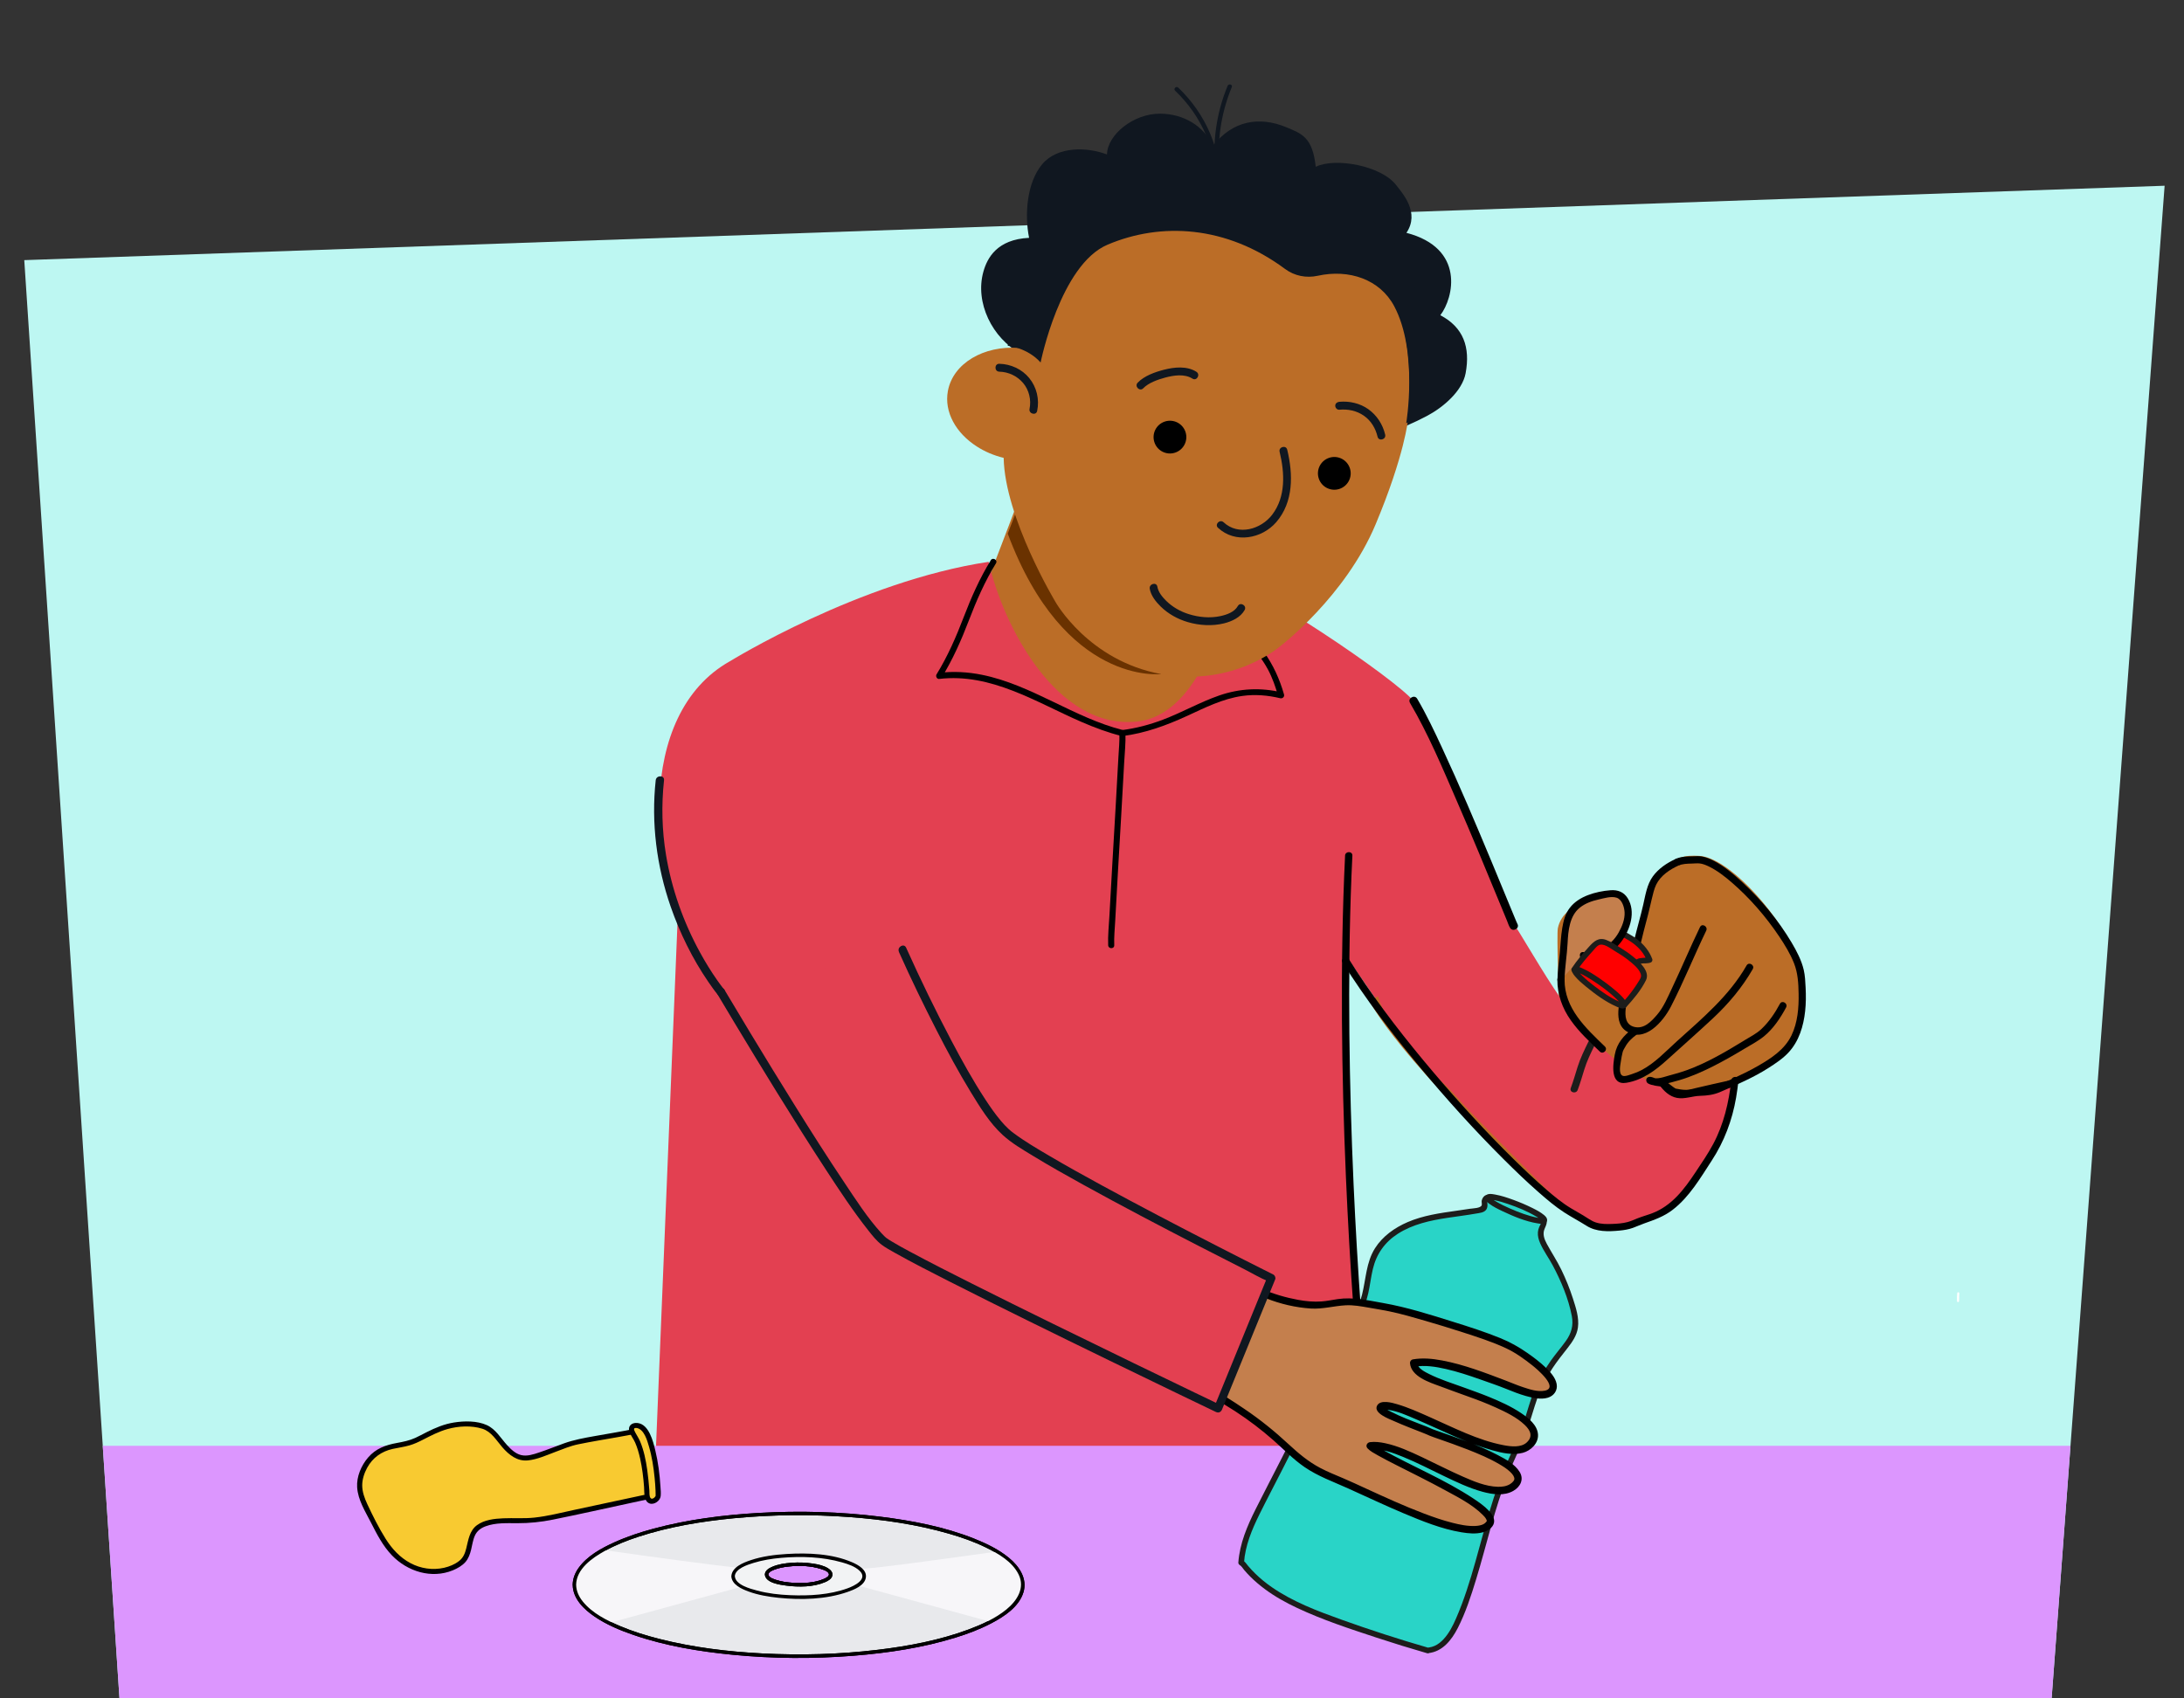 <?xml version="1.0" encoding="UTF-8"?>
<svg id="Stick_figures_en_schetsen" data-name="Stick figures en schetsen" xmlns="http://www.w3.org/2000/svg" xmlns:xlink="http://www.w3.org/1999/xlink" viewBox="0 0 720 560">
  <rect x="0" y="0" width="720" height="560" fill="#333333" stroke="none"/>
  <defs>
    <style>
      .cls-1 {
        fill: #dc96fe;
      }

      .cls-2 {
        fill: #e34051;
      }

      .cls-3 {
        fill: #bdf7f2;
      }

      .cls-4 {
        fill: #bb6d27;
      }

      .cls-5 {
        fill: #f7f6f9;
      }

      .cls-6 {
        fill: #29d4c7;
      }

      .cls-7 {
        fill: #1d1d1b;
      }

      .cls-8 {
        fill: #101720;
      }

      .cls-9 {
        fill: #6a3200;
      }

      .cls-10 {
        fill: #f8ca31;
      }

      .cls-11 {
        fill: #f8ca31;
      }

      .cls-12 {
        fill: #e8e9ec;
      }

      .cls-13 {
        fill: red;
      }

      .cls-14 {
        fill: #c47f4d;
      }

      .cls-15 {
        clip-path: url(#clippath);
      }

      .cls-16 {
        fill: #8dc7f7;
        stroke: #fff;
        stroke-linecap: round;
        stroke-linejoin: round;
        stroke-width: .67px;
      }

      .cls-17 {
        fill: #f2f3f4;
      }
    </style>
    <clipPath id="clippath">
      <path id="Path_17571-2" data-name="Path 17571" class="cls-3" d="M39.39,560L8,85.77l705.61-24.53-37.25,498.76H39.39Z"/>
    </clipPath>
  </defs>
  <g id="Achtergrond_2" data-name="Achtergrond 2">
    <path id="Path_17571" data-name="Path 17571" class="cls-3" d="M39.39,560L8,85.77l705.61-24.53-37.25,498.76H39.39Z"/>
    <g class="cls-15">
      <polygon class="cls-2" points="224.28 281.74 214.61 517.37 448.23 516.56 410.37 414.25 362.12 303.29 224.28 281.74"/>
      <rect class="cls-1" x="29.52" y="476.71" width="798.14" height="104.79"/>
    </g>
  </g>
  <g>
    <g>
      <path class="cls-12" d="M189.37,522.57c0,4.62,4.19,8.93,11.42,12.56,13.1,6.58,36.19,10.94,62.49,10.94,26.82,0,50.31-4.54,63.26-11.34,6.77-3.55,10.66-7.72,10.66-12.17,0-3.97-3.09-7.7-8.54-10.98-12.4-7.45-37.03-12.53-65.38-12.53-27.68,0-51.8,4.84-64.47,12.01-6.02,3.4-9.45,7.32-9.45,11.51ZM252.71,519.14c0-1.86,4.73-3.37,10.57-3.37s10.58,1.51,10.58,3.37c0,1.86-4.74,3.36-10.58,3.36-5.84,0-10.57-1.5-10.57-3.36Z"/>
      <g>
        <path d="M188.8,522.57c.08,4.58,3.66,8.02,7.2,10.44,3.92,2.67,8.38,4.54,12.85,6.07,10.5,3.61,21.62,5.45,32.65,6.53,13.26,1.3,26.67,1.39,39.94.32,11.33-.91,22.73-2.61,33.6-5.98,4.04-1.25,8.04-2.75,11.79-4.72,4.21-2.21,9.11-5.4,10.57-10.22,1.37-4.51-1.42-8.59-4.78-11.35-3.38-2.78-7.41-4.72-11.45-6.33-9.86-3.92-20.47-5.94-30.95-7.24-13.22-1.65-26.62-2-39.91-1.25-11.73.66-23.53,2.16-34.89,5.21-4.37,1.18-8.68,2.6-12.81,4.46-4.39,1.98-9.03,4.52-11.89,8.51-1.17,1.64-1.89,3.52-1.93,5.54-.01.74,1.13.74,1.14,0,.1-5.25,5.27-8.84,9.39-11.14,3.53-1.97,7.32-3.46,11.17-4.72,10.18-3.32,20.87-5.08,31.5-6.1,12.67-1.21,25.46-1.32,38.15-.38,11.04.82,22.12,2.41,32.77,5.5,4.11,1.19,8.19,2.61,12.04,4.49,4.11,2,8.76,4.67,10.86,8.93,2.2,4.47-.53,8.67-3.99,11.51-3.64,2.99-8.11,4.99-12.5,6.63-9.62,3.57-19.86,5.5-30.02,6.71-12.55,1.5-25.25,1.84-37.86,1.2-11.45-.59-22.95-1.98-34.08-4.8-4.36-1.11-8.67-2.43-12.82-4.18-4.49-1.89-9.29-4.29-12.41-8.15-1.28-1.59-2.16-3.45-2.19-5.51-.01-.73-1.16-.74-1.14,0Z"/>
        <path d="M253.29,519.14c.05-.89,1.5-1.41,2.17-1.66,1.47-.54,3.04-.82,4.59-.98,3.47-.36,7.22-.26,10.56.81.75.24,2.36.71,2.64,1.61.26.82-1.01,1.4-1.58,1.66-3.07,1.38-6.83,1.48-10.13,1.31-1.88-.1-3.78-.34-5.57-.92-.76-.24-2.62-.79-2.68-1.83-.04-.73-1.19-.74-1.14,0,.16,2.79,5.03,3.41,7.03,3.67,4.12.54,8.96.52,12.85-1.15.95-.41,2.15-1.06,2.37-2.18.21-1.04-.58-1.85-1.39-2.36-1.45-.92-3.27-1.3-4.94-1.56-2.34-.36-4.73-.45-7.1-.28-2.16.16-4.41.47-6.42,1.34-1.09.47-2.34,1.21-2.41,2.52-.04.73,1.1.73,1.14,0Z"/>
      </g>
    </g>
    <path class="cls-5" d="M189.37,522.57c0,4.62,4.19,8.93,11.42,12.56l43.79-11.97c-1.85-1.02-2.91-2.19-2.91-3.45,0-.99.67-1.94,1.87-2.8-6.88-.58-29.22-3.66-44.72-5.85-6.02,3.4-9.45,7.32-9.45,11.51Z"/>
    <path class="cls-5" d="M282.87,522.79l43.68,11.95c6.77-3.55,10.66-7.72,10.66-12.17,0-3.97-3.09-7.7-8.54-10.98-18.22,2.56-43.94,6.07-44.67,5.61l-.09.44c.65.65,1.01,1.35,1.01,2.07,0,1.03-.72,2.02-2.01,2.9l-.04.18Z"/>
    <g>
      <path class="cls-17" d="M241.67,519.71c0,1.26,1.06,2.43,2.91,3.45,3.74,2.05,10.72,3.42,18.71,3.42,8.69,0,16.19-1.63,19.62-3.98,1.29-.88,2.01-1.86,2.01-2.9,0-.73-.35-1.42-1.01-2.07-2.77-2.79-10.96-4.81-20.62-4.81-8.8,0-16.38,1.67-19.75,4.08-1.2.86-1.87,1.81-1.87,2.8ZM252.71,519.14c0-1.86,4.73-3.37,10.57-3.37,5.84,0,10.58,1.51,10.58,3.37s-4.74,3.36-10.58,3.36-10.57-1.5-10.57-3.36Z"/>
      <g>
        <path d="M253.29,519.14c.05-.89,1.5-1.41,2.17-1.66,1.47-.54,3.04-.82,4.59-.98,3.47-.36,7.22-.26,10.56.81.75.24,2.36.71,2.64,1.61.26.82-1.01,1.4-1.58,1.66-3.07,1.38-6.83,1.48-10.13,1.31-1.88-.1-3.78-.34-5.57-.92-.76-.24-2.62-.79-2.68-1.83-.04-.73-1.19-.74-1.14,0,.16,2.79,5.03,3.41,7.03,3.67,4.12.54,8.96.52,12.85-1.15.95-.41,2.15-1.06,2.37-2.18.21-1.04-.58-1.85-1.39-2.36-1.45-.92-3.27-1.3-4.94-1.56-2.34-.36-4.73-.45-7.1-.28-2.16.16-4.41.47-6.42,1.34-1.09.47-2.34,1.21-2.41,2.52-.04.73,1.1.73,1.14,0Z"/>
        <path d="M241.09,519.71c.17,2.79,3.38,4.2,5.66,5.04,3.16,1.17,6.55,1.73,9.9,2.08,7.44.76,15.62.56,22.75-1.92,2.2-.77,5.62-2.1,6.04-4.73.42-2.57-2.51-4.19-4.47-5.04-6.61-2.87-14.58-3.18-21.66-2.75-3.98.24-8.04.77-11.83,2.04-2.46.83-6.18,2.26-6.38,5.29-.05.73,1.09.73,1.14,0,.17-2.51,4.19-3.78,6.17-4.39,2.95-.91,6.03-1.4,9.11-1.67,6.63-.58,13.63-.35,20.06,1.49,1.99.57,4.26,1.3,5.8,2.77,2.89,2.76-1.72,4.98-3.97,5.79-5.96,2.16-12.66,2.52-18.93,2.26-3.66-.15-7.33-.57-10.87-1.52-2.22-.59-7.18-1.87-7.35-4.73-.04-.73-1.19-.74-1.14,0Z"/>
      </g>
    </g>
    <g>
      <path d="M188.8,522.57c.08,4.58,3.66,8.02,7.2,10.44,3.92,2.67,8.38,4.54,12.85,6.07,10.5,3.61,21.62,5.45,32.65,6.53,13.26,1.3,26.67,1.39,39.94.32,11.33-.91,22.73-2.61,33.6-5.98,4.04-1.25,8.04-2.75,11.79-4.72,4.21-2.21,9.11-5.4,10.57-10.22,1.37-4.51-1.42-8.59-4.78-11.35-3.38-2.78-7.41-4.72-11.45-6.33-9.86-3.92-20.47-5.94-30.95-7.24-13.22-1.65-26.62-2-39.91-1.25-11.73.66-23.53,2.16-34.89,5.21-4.37,1.18-8.68,2.6-12.81,4.46-4.39,1.98-9.03,4.52-11.89,8.51-1.17,1.64-1.89,3.52-1.93,5.54-.01.74,1.13.74,1.14,0,.1-5.25,5.27-8.84,9.39-11.14,3.53-1.97,7.32-3.46,11.17-4.72,10.18-3.32,20.87-5.08,31.5-6.1,12.67-1.21,25.46-1.32,38.15-.38,11.04.82,22.12,2.41,32.77,5.5,4.11,1.19,8.19,2.61,12.04,4.49,4.11,2,8.76,4.67,10.86,8.93,2.2,4.47-.53,8.67-3.99,11.51-3.64,2.99-8.11,4.99-12.5,6.63-9.62,3.57-19.86,5.5-30.02,6.71-12.55,1.5-25.25,1.84-37.86,1.2-11.45-.59-22.95-1.98-34.08-4.8-4.36-1.11-8.67-2.43-12.82-4.18-4.49-1.89-9.29-4.29-12.41-8.15-1.28-1.59-2.16-3.45-2.19-5.51-.01-.73-1.16-.74-1.14,0Z"/>
      <path d="M253.29,519.14c.05-.89,1.5-1.41,2.17-1.66,1.47-.54,3.04-.82,4.59-.98,3.47-.36,7.22-.26,10.56.81.75.24,2.36.71,2.64,1.61.26.82-1.01,1.4-1.58,1.66-3.07,1.38-6.83,1.48-10.13,1.31-1.88-.1-3.78-.34-5.57-.92-.76-.24-2.62-.79-2.68-1.83-.04-.73-1.19-.74-1.14,0,.16,2.79,5.03,3.41,7.03,3.67,4.12.54,8.96.52,12.85-1.15.95-.41,2.15-1.06,2.37-2.18.21-1.04-.58-1.85-1.39-2.36-1.45-.92-3.27-1.3-4.94-1.56-2.34-.36-4.73-.45-7.1-.28-2.16.16-4.41.47-6.42,1.34-1.09.47-2.34,1.21-2.41,2.52-.04.73,1.1.73,1.14,0Z"/>
    </g>
  </g>
  <g>
    <path class="cls-4" d="M337,161.49c-.36,1.41-13.54,35.6-13.54,35.6,0,0,20.65,47.07,39.3,49.29,18.65,2.22,25.15-.43,28.34-4.66,3.19-4.22,5.08-28.23,5.08-28.23l-36.36-22.17-22.82-29.83Z"/>
    <path class="cls-9" d="M382.74,222.25h0s-31.77,3.95-50.52-46.29l7.6-19.88,42.93,66.17"/>
    <path class="cls-2" d="M466.03,231.07c1.26,0,33.01,74.18,33.01,74.18l-45.26,24.52-16.03-23.26,4.4-58.78,23.89-16.66Z"/>
    <path class="cls-2" d="M240.56,218.08c.2-.11,42.68-26.41,85.36-32.83,4.74,20.85,22.3,55.46,48.96,52.66,19.03-2,28.11-30.48,30.91-46.9,21.31,9.93,65.51,41.07,60.49,41.68-37.42,4.55-20.6,204.52-13.81,242.75l-220.57-156.19c-19.22-31.1-22.28-83.78,8.66-101.18Z"/>
    <g>
      <path d="M326.62,184.75c-3.65,5.93-6.42,12.22-8.91,18.71-2.51,6.56-5.27,12.9-8.96,18.9-.37.59.1,1.59.86,1.5,17.16-2,31.86,7.64,46.93,14.18,4.29,1.86,8.67,3.51,13.21,4.64,1.25.31,1.78-1.61.53-1.93-16.29-4.09-30.09-14.94-46.61-18.26-4.63-.93-9.36-1.19-14.06-.64.29.5.58,1,.86,1.5,3.65-5.93,6.42-12.22,8.91-18.71,2.51-6.56,5.27-12.9,8.96-18.9.68-1.1-1.05-2.1-1.73-1.01h0Z"/>
      <path d="M407.96,201.42c1.46,5.14,3.57,9.75,6.67,14.1,1.2,1.68,2.38,3.37,3.36,5.2,1.49,2.79,2.52,5.78,3.39,8.82.41-.41.82-.82,1.23-1.23-6.95-1.67-13.9-1.34-20.65,1-6.4,2.22-12.31,5.62-18.64,8.01-4.29,1.62-8.74,2.81-13.3,3.39-1.26.16-1.28,2.16,0,2,7.52-.96,14.49-3.51,21.34-6.66,5.86-2.7,11.73-5.67,18.2-6.58,4.19-.59,8.42-.23,12.52.76.73.17,1.44-.48,1.23-1.23-1.46-5.14-3.57-9.75-6.67-14.1-1.2-1.68-2.38-3.37-3.36-5.2-1.49-2.79-2.52-5.78-3.39-8.82-.35-1.24-2.28-.71-1.93.53h0Z"/>
      <path d="M369.02,241.72c.11,2.65-.18,5.37-.32,8.02-.28,5.39-.59,10.79-.9,16.18-.69,12.03-1.42,24.05-2.06,36.08-.17,3.19-.54,6.47-.41,9.67.05,1.28,2.05,1.29,2,0-.11-2.65.18-5.37.32-8.02.28-5.39.59-10.79.9-16.18.69-12.03,1.42-24.05,2.06-36.08.17-3.19.54-6.47.41-9.67-.05-1.28-2.05-1.29-2,0h0Z"/>
    </g>
    <path d="M443.43,282.14c-.87,18.07-1.14,36.16-1.03,54.24.11,17.23.57,34.47,1.31,51.68.63,14.54,1.45,29.07,2.5,43.59.72,9.95,1.52,19.9,2.56,29.82.28,2.69.58,5.38.97,8.05.15,1.05.25,3.7,1.99,3.22.44-.12.81-.52.9-.98.28-1.52-2.05-2.17-2.33-.64,0,.02-.02.05-.02.07-.02-.39.64-.38.91-.45,1-.26.71-.29,1.21.19-.05-.05.08.24.09.21.03-.08-.1-.38-.12-.47-.15-.64-.23-1.31-.32-1.96s-.09-.61-.18-1.31c-.08-.6-.15-1.21-.22-1.82-.18-1.51-.34-3.02-.5-4.53-1-9.58-1.78-19.19-2.47-28.8-1.01-13.88-1.81-27.77-2.44-41.67-.74-16.55-1.22-33.11-1.39-49.68-.17-17.44,0-34.9.7-52.33.09-2.15.18-4.29.29-6.44.07-1.55-2.34-1.55-2.42,0h0Z"/>
    <g>
      <path class="cls-4" d="M451.47,329.96c5.7-3.05,45.62-22.77,45.62-22.77,0,0,17.22,27.64,16.97,24.83-.18-2.09-.9-23.93-.48-25.98.47-2.32,1.85-4.46,3.75-5.88,2.31-1.73,4.6-2.43,7.43-2.98,1.57-.31,4.17-.85,5.68-.33,1.96.68,2.96,2.99,3.28,5.04.31,2-1.58,4.16-2.34,6.04,1.37-1.93,9.78,2.17,8.99,1.84.86-3.6,1.65-6.87,2.69-10.62.36-1.3.63-2.49.81-3.52.2-1.08.73-2.38.94-3.46.85-4.33,4.75-7.41,8.78-9.2,2.07-.92,4.31-.87,6.57-.77,11.82.55,34.82,28.73,34.05,41.95-.5,8.62-.87,16.46-6.5,22.36-3.01,3.16-13.89,9.45-17.7,11.61h0c-1.13,10.08-3.91,18.97-9.43,27.35-5.52,8.37-8.46,12.3-18.08,15.16-5.12,1.52-5.09,2.57-10.42,2.95-3.23.23-8.56-.66-11.24-2.47-1.64-1.11-6.8-3.32-8.26-4.65-52.37-47.5-61.11-66.48-61.11-66.48Z"/>
      <path class="cls-2" d="M560.36,360.3c-4.63.39-9.28-.73-13.59-2.47-2.7-1.09-3.76-1.51-6.23-3.02-1.17-.72-5.96.82-7.08.02-.55-.39.03-4.77-.51-5.18-5.24-3.99-8.94-8.05-13.06-13.2-7.23-9.04-12.97-19.15-19.03-29.02-1.07-1.75-2.33-3.63-4.3-4.21-1.5-.45-3.11-.03-4.63.38-7.77,2.13-15.55,4.25-23.32,6.38-4.66,1.28-9.68,2.78-12.57,6.66-3.47,4.64-2.7,11.36.07,16.45,2.77,5.09,5.98,10.77,9.93,15.02,4.4,4.74,9.48,8.21,13.74,13.09,3.27,3.75,6.77,7.3,10.26,10.85,2.38,2.42,4.75,4.83,7.13,7.25,3.5,3.56,7.01,7.12,10.51,10.68,6,6.1,12.5,12.48,20.86,14.29,9.93,2.15,20.34-2.91,27.14-10.46,6.8-7.55,10.63-17.25,13.99-26.84.59-1.69,3.29-7.97.62-8.98-1.17-.44-3.47.94-4.64,1.27-1.73.49-3.5.88-5.3,1.03Z"/>
      <path d="M569.68,356.35c-3.57.79-7.14,1.59-10.7,2.43-.7.16-1.4.39-2.1.5-1.34.21-2.77-.03-4.08-.28-.51-.1-.31-.01-.63-.21-.43-.27-.84-.59-1.25-.9-.67-.5-1.3-1.05-1.98-1.54-.73-.52-1.79-.48-2.66-.64-.95-.17-2.01-.96-2.98-.52-.83.38-.71,1.63,0,2.04,1.46.86,3.23.69,4.81.35,1.92-.41,3.83-.92,5.71-1.48,3.83-1.14,7.48-2.77,11.04-4.57,3.5-1.77,6.9-3.72,10.26-5.75,2.11-1.28,4.42-2.47,6.34-4.02,3.11-2.51,5.5-6.09,7.36-9.58.72-1.34-1.32-2.54-2.04-1.19-1.63,3.04-3.62,5.99-6.15,8.36-1.56,1.46-3.57,2.47-5.39,3.58-6.14,3.77-12.49,7.54-19.29,9.98-1.79.64-3.62,1.18-5.47,1.65-1.68.43-4.34,1.58-5.98.62v2.04h.02c-.3.03-.61.07-.91.11.74.19,1.39.54,2.18.67s1.52.23,2.29.33l-.84-.35c1.33,1.06,2.82,2.64,4.46,3.18,2.27.75,4.83.64,7.1.09,3.82-.93,7.67-1.77,11.51-2.62,1.49-.33.86-2.61-.63-2.28h0Z"/>
    </g>
    <path d="M553.23,285.41c1.45-.58,2.91-.64,4.46-.67.88-.02,1.79-.13,2.67-.04s2.02.52,2.92.96c2.78,1.34,5.28,3.28,7.6,5.29,5.97,5.16,11.27,11.27,15.66,17.82,1.86,2.77,3.64,5.69,4.88,8.8,1.28,3.22,1.47,6.6,1.53,10.04.09,4.65-.31,9.57-2.36,13.81-2.27,4.68-6.7,7.55-11.08,10.07-2.69,1.55-5.5,2.89-8.32,4.17-2.59,1.18-5.31,2.77-8.17,3.18-2.31.33-4.6.15-6.91.66-1.32.29-2.57.43-3.85-.13s-2.33-1.68-3.16-2.82c-.89-1.22-2.94-.04-2.04,1.19,1.45,1.99,3.31,3.81,5.83,4.27s5.06-.63,7.6-.69c2.3-.06,4.35-.32,6.49-1.21,2.82-1.18,5.62-2.47,8.38-3.79,2.61-1.25,5.17-2.6,7.61-4.16,2.34-1.49,4.79-3.11,6.68-5.16,3.43-3.71,4.91-8.66,5.45-13.59.28-2.57.29-5.16.16-7.74-.1-1.96-.18-3.99-.63-5.91-.75-3.17-2.33-6.17-3.98-8.96-4.35-7.34-10-14.1-16.24-19.89-2.9-2.69-6.04-5.35-9.58-7.15-1.24-.63-2.56-1.18-3.94-1.38-.92-.14-1.82-.05-2.74-.03-1.89.04-3.75.04-5.53.76-1.39.56-.79,2.85.63,2.28h0Z"/>
    <path class="cls-7" d="M520.11,359.4c.84-2.25,1.51-4.54,2.21-6.83.83-2.71,2.08-5.26,3.32-7.8.66-1.36-1.37-2.56-2.04-1.19-1.31,2.69-2.64,5.4-3.53,8.26-.72,2.32-1.39,4.64-2.24,6.93-.53,1.43,1.75,2.04,2.28.63h0Z"/>
    <path d="M442.63,317.36c7.55,12.04,16.22,23.39,25.3,34.32s17.99,20.78,27.71,30.48c3.75,3.74,7.57,7.42,11.55,10.91,2.71,2.38,5.49,4.76,8.53,6.72,2.39,1.54,4.91,2.86,7.31,4.38,3.23,2.05,7.22,1.93,10.89,1.58,1.49-.14,2.96-.38,4.37-.88,1.25-.45,2.45-1.01,3.69-1.45,3.42-1.21,6.58-2.3,9.49-4.55,5.49-4.24,9.09-10.45,12.82-16.17,4.13-6.32,6.76-13.3,8.04-20.73.33-1.91.58-3.84.8-5.77.17-1.51-2.19-1.5-2.37,0-.83,7.31-2.48,14.47-5.96,21-1.73,3.24-3.82,6.28-5.85,9.33-1.87,2.81-3.82,5.59-6.18,8.01-2.28,2.34-4.96,4.3-8.02,5.47-1.63.63-3.32,1.06-4.95,1.72-1.08.44-2.14.92-3.26,1.22-1.61.43-3.3.54-4.96.61-1.85.08-3.75.08-5.52-.5-1.49-.49-2.79-1.53-4.14-2.32s-2.65-1.53-3.97-2.32c-2.89-1.73-5.51-3.89-8.05-6.08-3.77-3.25-7.39-6.68-10.94-10.18-9.24-9.1-18-18.68-26.38-28.57-9.03-10.65-17.66-21.7-25.34-33.37-.88-1.33-1.74-2.68-2.59-4.03-.81-1.29-2.85-.1-2.04,1.19h0Z"/>
    <path class="cls-4" d="M563.85,301.53c-5.22,9.9-9.43,21.05-14.64,30.95-1.19,2.25-3.66,4.84-5.71,6.36-2.04,1.52-5.29,1.42-7.25-.21-2.44-2.04-1.53-6.8-.79-9.89,1.22-5.12,2.45-10.23,3.67-15.35,1.1-4.58,1.99-8.4,3.24-12.94.36-1.3.63-2.49.82-3.52.2-1.08.73-2.38.94-3.46.85-4.33,4.75-7.41,8.78-9.2"/>
    <path d="M560.44,305.67c-3.19,6.61-6.03,13.39-9.17,20.02-1.45,3.05-2.79,6.37-5.02,8.95-1.92,2.21-4.29,4.76-7.5,3.95-2.87-.73-3.08-3.5-2.8-6.02.35-3.2,1.35-6.38,2.1-9.5,1.71-7.13,3.3-14.29,5.23-21.37.47-1.72.79-3.47,1.24-5.2.41-1.58.75-3.34,1.47-4.81,1.5-3.05,4.53-5.03,7.54-6.39,1.38-.63.18-2.67-1.19-2.04-2.87,1.3-5.57,3.14-7.45,5.71-1.94,2.66-2.44,6.17-3.16,9.31-.87,3.81-1.98,7.57-2.9,11.37-.98,4.1-1.96,8.2-2.94,12.3-.82,3.45-1.87,6.91-2.28,10.44-.31,2.68-.07,5.79,2.33,7.47,6.18,4.32,12.37-3.03,14.93-8.01,4.2-8.17,7.63-16.72,11.62-24.99.66-1.36-1.38-2.57-2.04-1.19h0Z"/>
    <g>
      <path class="cls-4" d="M528.26,345.91c-6.37-6.17-13.81-12.64-13.66-22.89"/>
      <path d="M529.1,345.07c-6.33-6.12-13.36-12.55-13.31-22.05,0-1.52-2.36-1.52-2.37,0-.03,4.89,1.64,9.47,4.45,13.43s6.19,7.03,9.55,10.29c1.09,1.06,2.77-.61,1.67-1.67h0Z"/>
    </g>
    <path class="cls-16" d="M645.51,429c.01-.77.04-1.65.07-2.58-.08.85-.12,1.71-.07,2.58Z"/>
    <g>
      <g>
        <path class="cls-6" d="M490.51,395.05c-.46-.48-1.14.59-1.14,1.26s.21,1.41-.18,1.96c-.3.43-.86.56-1.37.66-6.42,1.27-13.03,1.61-19.32,3.42-6.29,1.81-12.47,5.45-15.31,11.34-2.14,4.43-2.14,9.57-3.5,14.29-.92,3.23-2.47,6.24-4.01,9.22-12.58,24.45-16.88,33.54-29.46,57.99-3.26,6.34-6.59,12.9-7.05,20.02l.43.25c7.21,9.57,18.88,14.53,30.13,18.64,10.22,3.73,20.56,7.1,31.01,10.12l.04-.07c4.98-.34,8.04-5.47,10.03-10.04,7.52-17.32,9.65-36.45,17.89-53.73,8.14-17.05,4.61-20.53,16.39-35.29,1.68-2.1,3.5-4.25,4.06-6.87.48-2.24-.02-4.58-.63-6.79-1.84-6.69-4.65-13.11-8.33-18.99-1.4-2.24-2.99-4.91-1.99-7.36.41-1,1.22-2.2.51-3.02"/>
        <path class="cls-7" d="M490.98,394.25c-.72-.44-1.45-.2-1.96.44-.25.32-.44.72-.53,1.11-.12.51.11,1.06,0,1.54-.26,1.07-3.04,1.08-3.91,1.22-1.46.24-2.93.44-4.4.65-5.46.77-10.99,1.54-16.1,3.74-4.28,1.84-8.27,4.65-10.79,8.64-2.92,4.62-2.97,10.16-4.27,15.32-1.45,5.71-4.71,10.94-7.38,16.15-2.3,4.5-4.59,9-6.87,13.51-4.05,8.01-8.06,16.03-12.13,24.03-2.87,5.65-5.81,11.26-8.65,16.92-2.8,5.59-5.29,11.4-5.75,17.7-.02.32.19.65.46.81.62.36,1,1.09,1.47,1.64.67.79,1.38,1.56,2.12,2.29,1.44,1.43,3,2.74,4.62,3.95,3.32,2.48,6.97,4.51,10.72,6.27,8.4,3.95,17.32,6.87,26.12,9.77,5.55,1.83,11.14,3.55,16.75,5.17.38.11.87-.07,1.06-.43l.04-.07-.81.46c4.73-.43,7.75-4.3,9.78-8.25,2.6-5.08,4.4-10.64,6.06-16.08,3.54-11.56,6.07-23.44,10.6-34.68,2.01-4.99,4.5-9.76,6.3-14.85,1.18-3.35,2.09-6.79,3.27-10.15,1.26-3.57,2.99-6.91,5.09-10.06,1.51-2.27,3.21-4.4,4.89-6.54,1.57-2,3.05-4.14,3.41-6.72.45-3.24-.67-6.57-1.65-9.62-1.04-3.23-2.32-6.39-3.8-9.45-1.44-2.97-3.25-5.68-4.81-8.57-.82-1.53-1.45-3.21-.74-4.9.51-1.22,1.16-2.37.36-3.62-.65-1.01-2.27-.07-1.62.95.4.62-.27,1.49-.51,2.07-.22.53-.37,1.07-.42,1.65-.11,1.26.24,2.5.74,3.65,1.12,2.56,2.84,4.85,4.15,7.32,2.76,5.18,5.18,10.91,6.29,16.7.6,3.14-.16,5.73-2.01,8.29-1.56,2.17-3.32,4.18-4.87,6.37-2.25,3.17-4.18,6.53-5.62,10.15-1.22,3.09-2.08,6.3-3.1,9.46-1.49,4.61-3.45,8.97-5.45,13.39-4.82,10.66-7.54,22.05-10.71,33.27-1.8,6.37-3.76,12.73-6.41,18.8-1.05,2.41-2.29,4.86-4.1,6.81-.86.92-1.85,1.74-3.01,2.24-.53.23-1.1.39-1.68.48-.54.09-1,.03-1.28.58l1.06-.43c-9.75-2.82-19.4-5.94-28.95-9.37-7.87-2.83-15.83-5.84-22.76-10.63-1.91-1.32-3.73-2.79-5.39-4.41-.84-.82-1.64-1.67-2.4-2.57-.59-.7-1.04-1.47-1.85-1.93l.46.81c.41-5.65,2.61-10.93,5.1-15.95,2.43-4.92,5.01-9.78,7.5-14.68,4-7.85,7.95-15.72,11.92-23.59,2.06-4.08,4.12-8.15,6.19-12.22,2.51-4.92,5.17-9.78,7.53-14.78,1.16-2.46,2.14-4.99,2.73-7.65.58-2.62.88-5.3,1.5-7.91,1.17-4.97,3.94-8.89,8.24-11.65,4.93-3.16,10.68-4.4,16.39-5.26,3.16-.48,6.34-.86,9.49-1.42,1.06-.19,2.42-.27,3.17-1.16.34-.41.47-.9.5-1.43.01-.23,0-.45-.02-.68-.02-.17-.02-.34-.03-.51.23-.32.14-.47-.27-.45,1.03.63,1.97-.99.95-1.62h0Z"/>
      </g>
      <g>
        <ellipse class="cls-6" cx="499.79" cy="398.61" rx="1.55" ry="10.03" transform="translate(-55.69 715.02) rotate(-68.24)"/>
        <path class="cls-7" d="M489.58,394.64c-.27.99.67,1.73,1.36,2.25,1.34,1,2.86,1.75,4.37,2.46,3.64,1.72,7.61,3.4,11.61,4.03.85.13,2.15.38,2.81-.35.74-.83.03-1.8-.65-2.36-1.19-.99-2.6-1.72-3.98-2.41-2-.99-4.07-1.86-6.17-2.63-1.97-.72-4-1.41-6.07-1.77-.95-.16-2.61-.51-3.19.56s1.04,1.99,1.61.94c-.03.06-.3.19-.3.23,0-.06.16.03.04-.02.09.04.36-.01.45,0,.48.01.96.11,1.43.2,1.44.3,2.85.73,4.24,1.21,3.15,1.07,6.3,2.36,9.17,4.06.45.26.9.54,1.32.85.13.1.62.57.61.57-.19.05.28-.94.37-.82.01.02-.19.03-.28.04-.44.02-.89-.06-1.31-.14-3.18-.6-6.31-1.8-9.26-3.09-1.53-.67-3.04-1.39-4.47-2.24-.5-.29-1.01-.6-1.46-.96-.13-.11-.26-.27-.4-.37-.35-.23-.02-.05-.05-.05-.11,0,.13-.09,0,.33.32-1.16-1.48-1.65-1.79-.49Z"/>
      </g>
    </g>
    <g>
      <path class="cls-14" d="M295.59,316.76c8.01,23.93,17.65,42.38,33.82,57.9,15.63,15,79.26,49.73,90.87,53.19,18.38,5.48,17.95-.22,28.93,1.74,10.98,1.97,7.8,1.13,20.13,4.51.38.11,25,7.14,30.35,10.81,1.14.78,14.28,8.76,12.14,13.21-2.14,4.45-13.86-1.05-15.67-1.7-9.05-3.22-21.9-8.56-30.12-7.02.15,4.36,10.71,6.85,15.46,8.89,2.35,1.01,31.84,9.99,22.53,18.31-8.14,7.27-40.76-14.56-48.14-12.99-5.12,1.09,13.81,7.59,15.29,8.4,2.39,1.31,36.6,11.08,27.86,17.96-9.25,7.28-35.3-14.8-47.35-13.26,3.37,3.69,43.78,20.09,39.34,25.76-6,7.65-39.33-10.24-50.18-14.6-18.4-7.38-12.68-11.85-41.14-28.5-5.33-3.12-92.17-39.22-108.76-57.23-22.92-28.51-33.34-40.44-44.19-72.74,17.86-4.8,30.96-8.24,48.83-12.63Z"/>
      <path d="M294.43,317.09c4.93,14.7,11.04,29.16,19.98,41.9,4.18,5.96,8.93,11.56,14.21,16.58,2.75,2.61,5.79,4.91,8.86,7.13,8.74,6.34,17.97,12.01,27.25,17.52,10.04,5.96,20.23,11.67,30.55,17.12,7.25,3.83,14.57,7.73,22.19,10.77,4.61,1.84,9.69,3.02,14.64,3.34,3.93.25,7.61-.85,11.49-1.06,2.59-.14,5.08.33,7.62.77,2.25.4,4.51.75,6.74,1.21,4.06.84,8.08,2.02,12.07,3.18,4.03,1.17,8.05,2.4,12.04,3.69,4.85,1.57,9.79,3.14,14.42,5.3,3.11,1.45,6.05,3.57,8.72,5.69,1.31,1.04,8.88,7.35,4.05,8.31-2.32.46-4.96-.43-7.14-1.15-1.88-.61-3.68-1.4-5.52-2.1-6.87-2.61-13.91-5.35-21.16-6.71-3.21-.61-6.49-.92-9.72-.35-.49.09-.92.68-.89,1.17.31,4.5,6.49,6.42,9.97,7.7,2.93,1.08,5.86,2.18,8.8,3.22,3.24,1.15,6.45,2.36,9.58,3.79,3.31,1.51,6.82,3.19,9.48,5.72,1.94,1.85,2.78,3.81.66,5.78-1.86,1.73-5.16,1.38-7.6.91-8.55-1.62-16.59-5.84-24.48-9.32-3.46-1.53-6.96-3.12-10.6-4.19-1.66-.49-5.56-1.64-6.66.46-1.3,2.49,4.05,4.41,5.52,5.07,3.26,1.47,6.62,2.72,9.94,4.04.53.21.68.26.98.4s.59.28.9.4c.92.37,1.85.68,2.78,1.01,3.27,1.14,6.53,2.29,9.75,3.55,3.57,1.4,7.14,2.9,10.45,4.84,1.27.74,2.54,1.54,3.6,2.57.41.39.72.74.97,1.14.23.35.36.79.37.97.02.36,0,.47-.24.82s-.67.75-1.14,1.04c-1.22.76-2.66.95-4.07.91-4-.11-7.99-1.8-11.6-3.39-4.52-1.98-8.89-4.26-13.35-6.36-3.93-1.85-8.01-3.75-12.29-4.64-1.59-.33-3.24-.53-4.86-.34-1.02.12-1.62,1.24-.85,2.06.91.97,2.24,1.64,3.38,2.29,2.01,1.14,4.07,2.18,6.13,3.23,5.36,2.72,10.76,5.38,16.03,8.26,4.24,2.31,8.96,4.68,12.42,8.13.57.57.86.86,1.21,1.54,0,0,.19.55.13.31.02.1-.02.22,0,.31-.05-.18-.07.03.04-.1-.31.4-.62.78-1.3,1.1s-1.66.47-2.49.51c-2.54.12-5.09-.41-7.54-1.03-3.2-.81-6.32-1.89-9.41-3.06-6.51-2.46-12.84-5.37-19.16-8.27-2.44-1.12-4.88-2.26-7.36-3.32s-5.21-2.14-7.71-3.46c-3.91-2.07-7.17-4.81-10.39-7.8-4.55-4.23-9.33-8.1-14.48-11.58-4.09-2.76-8.25-5.52-12.74-7.6-8.07-3.75-16.23-7.29-24.33-10.96-12.17-5.53-24.3-11.18-36.26-17.14-11.28-5.62-22.56-11.43-33.17-18.26-3.69-2.37-7.37-4.87-10.58-7.88-2.73-2.56-4.91-5.75-7.25-8.66-2.92-3.63-5.84-7.27-8.71-10.95-4.9-6.29-9.63-12.72-13.79-19.52-4.2-6.85-7.77-14.06-10.79-21.51-1.74-4.29-3.32-8.65-4.8-13.05l-.84,1.49c16.24-4.36,32.5-8.62,48.83-12.63,1.51-.37.87-2.7-.64-2.33-16.33,4.01-32.59,8.27-48.83,12.63-.6.16-1.05.87-.84,1.49,2.91,8.65,6.23,17.18,10.36,25.33,3.53,6.97,7.69,13.59,12.23,19.94,5.23,7.31,10.89,14.31,16.52,21.31,2.28,2.83,4.39,5.9,7.07,8.37,1.56,1.44,3.25,2.76,4.96,4.02,9.6,7.08,20.32,12.7,30.9,18.16,12.33,6.37,24.88,12.31,37.49,18.11,9.4,4.32,18.86,8.5,28.28,12.77,9.57,4.33,18.53,10.21,26.41,17.15,3.38,2.98,6.51,6.26,10.24,8.82,4.42,3.04,9.46,4.83,14.32,7.02,6.07,2.73,12.08,5.59,18.21,8.17,6.17,2.59,12.58,5.23,19.22,6.32,2.26.37,4.68.62,6.93.03,1.54-.41,3.39-1.43,3.77-3.12.35-1.54-.71-2.98-1.7-4.03-1.46-1.56-3.28-2.81-5.05-3.99-9.5-6.29-20.12-10.6-30.04-16.14-.72-.4-1.44-.81-2.13-1.26-.25-.16-.51-.33-.74-.52.24.18-.21-.19-.3-.29l-.85,2.06c3.72-.44,7.54,1.05,10.92,2.43,4.54,1.85,8.91,4.13,13.33,6.25,4.16,2,8.41,4.03,12.88,5.24,3.23.87,7.08,1.43,10.12-.35,2.29-1.34,3.52-3.79,2.03-6.22-1.58-2.56-4.65-4.21-7.23-5.56-6.42-3.36-13.35-5.63-20.16-8.05-.44-.16-.88-.32-1.31-.48-.12-.05-.55-.23-.21-.08-.11-.05-.21-.1-.31-.15-.99-.46-2.02-.84-3.04-1.23-3.42-1.33-6.9-2.62-10.17-4.3-.64-.33-1.29-.67-1.89-1.09-.17-.12-.18-.15-.41-.33-.11-.08-.18-.12-.12-.11.03,0,.06.16.06.1.02.33-.07.53-.21.81s-.12-.07,0,.02c-.04-.03-.14.05.1-.01.06-.02.38-.07.26-.05.13-.02,1.04.01,1.19.03,3.21.4,6.39,1.89,9.33,3.14,8.29,3.52,16.41,7.78,25.13,10.21,3.15.88,6.76,1.69,10.01.84,2.64-.69,5.2-3.12,5.03-6.02-.18-3.15-3.15-5.46-5.54-7.07-3.3-2.22-6.98-3.87-10.65-5.37-2.73-1.12-5.51-2.09-8.29-3.1-3.66-1.33-7.81-2.62-11.41-4.43-1.32-.67-3.78-1.82-3.9-3.57l-.89,1.17c3.4-.6,6.97-.02,10.3.74,3.82.87,7.56,2.11,11.25,3.41,2.88,1.02,5.81,2.01,8.64,3.15,2.13.86,4.26,1.71,6.48,2.34,2.25.63,4.94,1.27,7.25.57,2.01-.6,3.3-2.42,2.91-4.52-.4-2.17-2.14-4.01-3.68-5.48-1.83-1.75-3.87-3.29-5.95-4.74-2.87-2-5.74-3.61-8.99-4.93-5.03-2.03-10.2-3.7-15.37-5.31-7.62-2.39-15.36-4.86-23.23-6.24-5-.88-9.9-2.04-14.98-1.29-1.77.26-3.51.64-5.29.77-2.6.19-5.21-.06-7.77-.53-4.07-.75-8.11-1.93-11.82-3.55-3.61-1.57-7.14-3.31-10.66-5.07-9.91-4.97-19.64-10.29-29.27-15.79-10.16-5.8-20.22-11.8-29.97-18.27-3.84-2.55-7.65-5.17-11.28-8.03-4.01-3.15-7.61-6.75-10.98-10.57-10.14-11.48-17.45-25.05-23.02-39.25-1.49-3.8-2.86-7.65-4.16-11.52-.49-1.47-2.83-.84-2.33.64Z"/>
    </g>
    <path class="cls-2" d="M419.1,421.47l-17.54,42.94s-101-48.38-110.07-55.03c-9.07-6.65-53.82-82.25-53.82-82.25l59.87-13.91s22.38,50.2,34.47,60.48c12.1,10.28,87.09,47.78,87.09,47.78Z"/>
    <path class="cls-8" d="M296.36,313.91c3.92,8.78,8.12,17.45,12.51,26.01,3.5,6.82,7.13,13.58,11.13,20.12,3.02,4.94,6.24,10.24,10.55,14.18,2.99,2.74,6.63,4.85,10.07,6.94,5.38,3.28,10.87,6.37,16.38,9.41,12.67,7,25.49,13.72,38.36,20.34,4.99,2.57,9.98,5.12,14.99,7.66,2.54,1.29,5.08,2.83,7.73,3.9.12.05.23.12.35.17l-.63-1.55c-1.98,4.85-3.96,9.69-5.94,14.54-3.14,7.69-6.28,15.37-9.42,23.06-.73,1.78-1.45,3.56-2.18,5.34l2.01-.82c-2.72-1.3-5.45-2.61-8.17-3.92-6.81-3.28-13.62-6.57-20.43-9.87-8.87-4.3-17.73-8.62-26.58-12.96s-17.77-8.75-26.62-13.2c-6.88-3.46-13.77-6.94-20.55-10.59-2.04-1.1-4.08-2.2-6.05-3.4-.58-.35-1.15-.71-1.7-1.11.24.18.02.02-.16-.14-.15-.14-.31-.27-.46-.42-.34-.33-.67-.67-.99-1.02-4.59-5.02-8.38-10.95-12.2-16.67-5.56-8.29-10.91-16.73-16.19-25.2-4.99-7.99-9.91-16.03-14.79-24.1-2.73-4.51-5.44-9.03-8.13-13.56-.13-.21-.25-.43-.38-.64-.9-1.52-3.27-.14-2.37,1.38,1.91,3.22,3.83,6.43,5.76,9.64,4.54,7.54,9.11,15.06,13.74,22.54,5.35,8.65,10.76,17.27,16.33,25.79,4.42,6.76,8.88,13.55,13.89,19.89,1.34,1.7,2.73,3.5,4.48,4.8,1.34,1,2.83,1.8,4.28,2.62,5.91,3.32,11.97,6.39,18.01,9.46,8.56,4.35,17.15,8.62,25.76,12.86,9.04,4.46,18.1,8.88,27.16,13.29,7.54,3.66,15.08,7.32,22.63,10.96,3.93,1.89,7.86,3.79,11.79,5.67.18.08.35.17.53.25.87.42,1.66.04,2.01-.82,1.98-4.85,3.96-9.69,5.94-14.54,3.14-7.69,6.28-15.37,9.42-23.06.73-1.78,1.45-3.56,2.18-5.34.21-.52-.14-1.3-.63-1.55-6.31-3.15-12.59-6.36-18.87-9.58-12.64-6.48-25.23-13.05-37.71-19.85-5.82-3.17-11.62-6.39-17.33-9.75-3.99-2.35-8.03-4.71-11.74-7.48-.52-.38-1.03-.78-1.71-1.41-.84-.78-1.61-1.62-2.35-2.49-1.9-2.23-3.57-4.64-5.17-7.08-4.11-6.26-7.74-12.83-11.23-19.45-5.22-9.89-10.11-19.96-14.7-30.15-.08-.18-.16-.36-.24-.53-.72-1.61-3.08-.22-2.37,1.38h0Z"/>
    <path d="M500.22,304.57c-.1-.17-.17-.36-.25-.54-.07-.16-.14-.33-.21-.49-.06-.15.11.27-.02-.05-.06-.14-.12-.29-.18-.43-.61-1.47-1.22-2.95-1.83-4.42-1.99-4.85-3.99-9.7-6.01-14.54-5.25-12.6-10.57-25.18-16.32-37.55-2.54-5.47-5.13-10.96-8.19-16.16-.89-1.52-3.26-.14-2.37,1.38,6.06,10.3,10.73,21.51,15.48,32.45,4.9,11.27,9.61,22.63,14.28,34,.72,1.76,1.45,3.53,2.18,5.28.33.8.6,1.72,1.06,2.45.94,1.49,3.31.12,2.37-1.38h0Z"/>
    <path class="cls-8" d="M238.64,326.15c-.06-.07-.12-.14-.17-.21-.11-.14-.48-.6-.38-.49.13.17-.18-.24-.24-.32-.15-.2-.3-.4-.45-.6-.33-.45-.66-.91-.98-1.36-2.03-2.9-3.89-5.92-5.59-9.03-5.5-10.02-9.39-20.94-11.26-32.22-1.35-8.14-1.55-16.45-.66-24.65.19-1.75-2.55-1.74-2.74,0-1.53,14.06.3,28.33,4.93,41.67,3.04,8.74,7.18,17.18,12.42,24.82,1.01,1.48,2.05,2.95,3.2,4.32s3.06-.59,1.94-1.94h0Z"/>
    <g>
      <path class="cls-13" d="M529.71,314.91c.27-.78.97-1.3,1.52-1.92,1.27-1.41,1.76-3.47,1.28-5.29l-.16-.97c2.4.98,4.75,2.11,6.8,3.7,2.05,1.58,3.78,3.65,4.65,6.08l-.33.14c-.63.04-1.27.08-1.9.11-.53.03-1.08.07-1.53.36-.28.18-.49.43-.7.68-.75.9-1.49,1.8-2.24,2.7"/>
      <path class="cls-7" d="M530.62,315.16c.32-.79,1.2-1.35,1.71-2.03.54-.73.94-1.59,1.13-2.48.32-1.43.03-2.75-.2-4.16-.38.38-.77.77-1.15,1.15,4.38,1.8,9.06,4.43,10.8,9.12l.43-1.06s-.18.11-.22.1c-.08.04-.08.03.02-.02.16-.08.09-.09-.2-.03-.4,0-.82.05-1.22.07-.73.05-1.5.1-2.14.49-.58.36-.98.94-1.4,1.45-.57.69-1.15,1.38-1.72,2.07-.77.92.55,2.26,1.33,1.33.49-.59.98-1.18,1.46-1.76.39-.47.83-1.22,1.37-1.52s1.43-.21,2.05-.25,1.08-.08,1.62-.32c.35-.15.56-.71.43-1.06-2-5.4-7.04-8.35-12.1-10.43-.74-.3-1.25.54-1.15,1.15.2,1.22.46,2.36.09,3.59-.5,1.67-2.1,2.51-2.73,4.09-.45,1.12,1.37,1.61,1.81.5h0Z"/>
    </g>
    <g>
      <path class="cls-14" d="M514.6,323.02c.05-3.34.89-8.55.99-11.89.06-2.09.54-5,.96-7.05.47-2.32,1.83-4.46,3.73-5.88,2.31-1.73,4.6-2.43,7.43-2.98,1.57-.31,4.17-.85,5.68-.33,1.96.68,2.96,2.99,3.28,5.04.31,2.05-.22,4.14-1.02,6.06-1.06,2.55-2.64,4.93-4.83,6.61-2.18,1.69-6.16,2.93-8.89,2.51"/>
      <path d="M515.79,323.02c.08-4.04.8-8.04,1-12.07.19-4.04.64-8.98,4.04-11.68,1.79-1.43,3.96-2.19,6.17-2.69,1.77-.4,4.15-1.16,5.94-.59s2.55,3.1,2.64,4.82c.12,2.34-.85,4.71-1.98,6.71-2.33,4.11-6.79,7.03-11.65,6.41-1.51-.19-1.49,2.18,0,2.37,4.88.62,9.82-2.06,12.63-5.92s4.8-9.75,2.02-14.22c-1.28-2.05-3.26-2.8-5.62-2.63-2.49.18-5.14.72-7.47,1.61s-4.47,2.22-5.99,4.19-2.09,4.27-2.5,6.72c-.46,2.75-.54,5.5-.81,8.27-.28,2.9-.7,5.8-.76,8.71-.03,1.52,2.33,1.52,2.37,0h0Z"/>
    </g>
    <g>
      <path class="cls-8" d="M336.52,116.6c-9.37-5.05-15.22-16.83-12.31-27.08,1.24-4.38,4.41-10.59,15.05-11.1-1.55-7.71-.73-18.27,4.34-24.29,5.06-6.02,14.92-5.65,21.34-3.2.12-6.49,8.72-13.51,17.53-13.45,7.7.05,14.32,3.99,17.44,10.6,6.43-8.4,15.38-9.75,24.05-6.16,5.29,2.19,8.74,3.34,9.8,13.07,6.55-3.15,21.54-.32,26.44,5.95,2.23,2.86,7.95,9.15,3.46,15.83,19.41,5.07,15.58,21.45,11.17,27.17,7.62,3.97,9.94,10.57,8.34,19.14-1.1,5.87-7.36,11.2-12.64,14.01-36.26,19.29-57.76.3-85.92-6.94-16.7-4.3-33.41-8.6-50.11-12.9"/>
      <path class="cls-8" d="M402.15,62.13c.8-12.47-4.77-24.72-13.72-33.24-.67-.64-1.7.38-1.02,1.02,8.7,8.28,14.08,20.11,13.3,32.22-.06.93,1.38.92,1.44,0h0Z"/>
      <path class="cls-8" d="M402.1,56.61c-1.02-9.5.34-19.08,3.99-27.91.35-.86-1.04-1.23-1.39-.38-3.69,8.93-5.07,18.68-4.04,28.29.1.91,1.54.92,1.44,0h0Z"/>
      <path class="cls-4" d="M453.5,172.89c-9.99,23.84-31.4,40.15-31.4,40.15,0,0-15.43,13.61-39.35,9.21-23.92-4.4-34.78-23.76-34.78-23.76,0,0-16.72-27.77-17.09-47.52-3.28-.79-6.26-2.09-8.84-3.75-6.87-4.39-10.83-11.36-9.55-18.29,1.68-9.14,11.83-15.08,23.45-14.21h.01c.25-.88.5-1.74.76-2.6.27-.85.53-1.7.81-2.55.37-1.12.76-2.23,1.15-3.34.2-.55.4-1.09.6-1.63.15-.41.31-.81.46-1.22l.36-.9c.26-.63.51-1.26.78-1.89.27-.66.55-1.3.85-1.95.29-.65.58-1.28.88-1.92.36-.76.72-1.5,1.1-2.24.37-.73.76-1.46,1.15-2.19,0,0-.01,0,0-.01.39-.72.8-1.43,1.2-2.14.21-.35.41-.69.61-1.04.75-1.27,1.54-2.51,2.35-3.71.28-.42.55-.82.84-1.21.21-.31.41-.6.64-.89.22-.29.42-.58.64-.86,1.46-1.96,3-3.81,4.63-5.54.53-.56,1.06-1.1,1.59-1.63.54-.53,1.09-1.07,1.64-1.58.56-.52,1.14-1.03,1.73-1.53.37-.32.73-.62,1.11-.92.24-.2.49-.4.74-.59.53-.42,1.07-.83,1.63-1.22.2-.16.41-.3.61-.44.55-.39,1.1-.75,1.66-1.12.53-.35,1.07-.68,1.61-1.01.46-.28.93-.55,1.38-.8.33-.18.65-.36.98-.53.9-.49,1.82-.94,2.76-1.36.65-.3,1.3-.59,1.97-.86.84-.34,1.71-.68,2.58-.98.3-.1.61-.21.92-.31.5-.18,1-.33,1.51-.48.47-.15.94-.28,1.42-.41.18-.05.37-.1.54-.15.4-.1.81-.21,1.22-.3.19-.04.39-.1.58-.13,1.22-.28,2.48-.51,3.75-.71.43-.08.86-.14,1.3-.19.55-.08,1.09-.14,1.64-.2,1.47-.16,2.99-.27,4.53-.32.31-.02.63-.03.95-.03.28-.01.58-.02.87-.02.33,0,.65,0,.99,0,1,0,1.99.02,3.01.08.52.02,1.03.05,1.56.09,3.12.21,6.35.61,9.7,1.23,3.73.69,7.25,1.57,10.54,2.63.26.08.51.16.77.25,1.43.47,2.83.99,4.18,1.54.34.14.68.29,1.02.43,1.2.51,2.37,1.05,3.51,1.61.36.18.72.35,1.06.54.37.19.73.38,1.09.58.9.49,1.77,1,2.62,1.53t.01,0c.43.26.85.52,1.26.8.41.26.82.54,1.23.83.81.56,1.6,1.14,2.36,1.72.77.6,1.52,1.2,2.24,1.83.37.31.72.63,1.07.95s.71.64,1.05.97.68.66,1.01,1c.39.39.79.8,1.16,1.21.17.18.35.36.52.55.42.48.84.96,1.24,1.44.28.33.55.66.81,1,.29.35.58.73.86,1.1.57.75,1.11,1.51,1.63,2.28.15.21.28.42.42.62.15.23.3.47.46.71.29.44.56.89.84,1.35.26.46.53.91.79,1.38.26.46.51.93.76,1.4.25.47.5.95.72,1.43.24.48.46.96.69,1.45.23.49.44.98.65,1.48.17.4.33.79.49,1.2.07.16.13.31.18.47.18.44.34.9.51,1.35.08.2.16.42.23.63.09.25.18.5.26.76.03.07.06.14.07.21.07.21.15.43.22.65.08.21.15.43.21.65.12.39.25.78.36,1.17,1.1,3.67,1.91,7.52,2.46,11.52.04.25.07.5.1.75.16,1.15.29,2.32.38,3.51.09.88.15,1.77.21,2.66.05.9.1,1.8.13,2.7.06,1.81.09,3.65.06,5.5,0,.62-.02,1.24-.04,1.86-.08,2.49-.22,5.02-.45,7.58h.01s-1.1,11.74-10.7,34.63Z"/>
      <g>
        <circle cx="385.7" cy="144.13" r="5.4" transform="translate(-25.65 125.95) rotate(-17.96)"/>
        <path class="cls-8" d="M379.04,194.14c.38,2.24,2.01,4.29,3.59,5.83,2.48,2.44,5.62,4.18,8.95,5.15,3.83,1.12,8.07,1.38,11.97.41,2.59-.65,5.41-1.96,6.77-4.39.82-1.46-1.43-2.78-2.25-1.31-1.11,1.98-3.63,2.86-5.72,3.31-3.43.74-7.13.4-10.46-.65-2.76-.86-5.35-2.34-7.42-4.37-1.28-1.26-2.61-2.85-2.92-4.68-.28-1.65-2.79-.95-2.51.69h0Z"/>
        <circle cx="439.88" cy="156.08" r="5.4" transform="translate(-26.69 143.24) rotate(-17.96)"/>
        <path class="cls-8" d="M441.49,135.1c2.9-.28,5.76.31,8.17,1.99,2.34,1.63,3.83,4.16,4.48,6.9.39,1.63,2.9.94,2.51-.69-.8-3.37-2.71-6.33-5.53-8.36-2.76-1.98-6.27-2.77-9.63-2.45-.7.07-1.3.55-1.3,1.3,0,.65.6,1.37,1.3,1.3h0Z"/>
        <path class="cls-8" d="M394.43,122.59c-3.14-1.99-7.3-1.56-10.73-.67-2.95.76-6.47,2-8.64,4.26-1.16,1.21.68,3.05,1.84,1.84,1.72-1.79,4.79-2.87,7.26-3.53,2.81-.75,6.34-1.3,8.95.35,1.42.9,2.73-1.35,1.31-2.25h0Z"/>
      </g>
      <path class="cls-8" d="M463.29,85.77c.52-2.85-18.67-20.4-18.67-20.4l-32.38-11.44-34.33-.84s-24.19,9.57-24.71,12.42c-.52,2.85-16.84,18.07-16.84,18.07l-4.14,30.41s6.45.62,10.84,5.53c0,0,6.45-32.22,22.06-38.84,17.54-7.45,39.1-6.42,58.54,8.01,3.08,2.29,6.99,3.06,10.74,2.24,10.31-2.27,20.53,1.14,25.26,10.09,7.92,15,3.93,38.52,3.93,38.52,5.85-3.02,3.12-.79,3.12-.79l5.86-30.09s-9.82-20.03-9.3-22.88Z"/>
      <path class="cls-8" d="M329.44,122.55c3.04.07,5.94,1.45,7.89,3.78,1.93,2.3,2.69,5.55,2.08,8.48-.34,1.63,2.17,2.33,2.51.69.8-3.82-.14-7.81-2.61-10.84-2.39-2.94-6.11-4.63-9.87-4.71-1.68-.04-1.68,2.57,0,2.6h0Z"/>
      <path class="cls-8" d="M401.56,174.04c5.59,5.23,14.42,3.63,19.18-1.87,5.75-6.65,5.57-15.81,3.62-23.89-.39-1.63-2.9-.94-2.51.69,1.67,6.9,2.1,14.81-2.46,20.76-3.69,4.81-11.16,7-16,2.48-1.22-1.14-3.07.69-1.84,1.84h0Z"/>
    </g>
    <g>
      <g>
        <path class="cls-13" d="M534.44,330.27c-4.01-4.6-9.14-8.23-14.82-10.46l-.65-.1c2.09-3.26,6.49-7.92,6.49-7.92.69-.76,1.53-1.38,2.54-1.29,1.01.09,1.93.6,2.81,1.1,3.7,2.11,7.44,4.37,10.12,7.68.81,1,1.37,2.56.87,3.46h0c-1.78,3.12-3.93,6.03-6.38,8.66l-.98-1.13Z"/>
        <path class="cls-7" d="M535.1,329.61c-2.28-2.59-4.88-4.88-7.74-6.79-1.45-.97-2.96-1.84-4.53-2.61-1.15-.56-2.34-1.2-3.61-1.4l.56,1.38c1.58-2.43,3.52-4.63,5.46-6.78.5-.55,1.06-1.32,1.7-1.69,1.61-.95,3.9.97,5.25,1.76,1.65.98,3.29,2.02,4.79,3.22,1.38,1.11,3.22,2.58,3.87,4.28.37.96.03,1.51-.46,2.32-.55.91-1.13,1.8-1.75,2.67-1.18,1.68-2.48,3.26-3.87,4.77h1.33c-.33-.38-.66-.75-.98-1.13-.79-.91-2.12.42-1.33,1.33.33.38.66.75.98,1.13s1,.35,1.33,0c2.43-2.63,4.92-5.62,6.52-8.85,1.47-2.96-2.18-6.09-4.16-7.72-1.36-1.12-2.82-2.11-4.32-3.04-1.47-.91-2.99-1.92-4.61-2.54-2.48-.95-4.05.44-5.61,2.16-2.05,2.26-4.08,4.6-5.75,7.16-.3.47-.03,1.28.56,1.38,1.24.2,2.38.82,3.49,1.38,1.45.72,2.85,1.54,4.2,2.44,2.73,1.83,5.19,4.03,7.36,6.5.8.91,2.12-.42,1.33-1.33Z"/>
      </g>
      <g>
        <ellipse class="cls-13" cx="527.28" cy="325.59" rx="1.55" ry="10.01" transform="translate(-45.45 562.28) rotate(-54.15)"/>
        <path class="cls-7" d="M518.36,319.26c-.54.94.29,1.95.86,2.64,1.06,1.27,2.35,2.36,3.62,3.4,3.07,2.51,6.45,5.03,10.11,6.62.81.35,2.03.93,2.88.37.94-.62.45-1.76-.07-2.47-.95-1.29-2.19-2.38-3.41-3.41-1.67-1.41-3.42-2.72-5.22-3.95-1.7-1.16-3.47-2.29-5.36-3.13-.86-.38-2.45-1.17-3.26-.26s.52,2.21,1.31,1.31c-.04.04-.22.16-.29.13-.15-.06.07.02.06,0-.02-.02.18.03.31.07.44.12.85.3,1.26.5,1.32.62,2.57,1.38,3.79,2.16,2.84,1.83,5.63,3.87,8.04,6.25.39.38.78.78,1.12,1.21.12.16.44.64.41.65-.15.04.24-.54.17-.45-.03.04.35-.29.33-.25,0-.01-.07,0-.15-.02-.39-.07-.78-.24-1.15-.4-2.92-1.28-5.62-3.21-8.14-5.13-1.4-1.07-2.77-2.2-4.03-3.44-.42-.41-.84-.84-1.19-1.31-.11-.14-.19-.37-.31-.49-.05-.05,0-.02,0-.02.02,0-.02.24-.08.34.6-1.04-1-1.97-1.6-.94Z"/>
      </g>
    </g>
    <path d="M575.8,318.33c-5.74,10.05-14.58,17.41-23.04,25.06-3.66,3.3-7.18,7.13-11.59,9.45-.96.51-1.96.92-3,1.25-.79.25-2.56,1.02-3.34.57-1.27-.74-.65-3.55-.48-4.68.16-1.03.32-2.07.59-3.07.17-.64.5-1.1.81-1.67.93-1.71,2.14-2.86,3.71-4.04,1.2-.9.03-2.96-1.19-2.04-2.96,2.22-5.21,4.81-5.91,8.5-.63,3.27-1.63,10.26,3.8,9.36,5.34-.88,9.61-4.09,13.51-7.63,5.05-4.58,10.18-9.09,15.16-13.75,5.02-4.7,9.59-10.14,13-16.11.76-1.32-1.29-2.52-2.04-1.19h0Z"/>
  </g>
  <g>
    <g>
      <path class="cls-10" d="M209.87,471.85c-6.4,1.33-13.5,2.35-19.9,3.68-2.22.46-8.74,3.09-10.87,3.82-3.76,1.3-6.61,2.21-9.37.43-5.2-3.35-5.93-8.61-11.37-9.69-9.94-1.98-15.82,2.31-20.98,4.74-5.16,2.43-9.9,1.22-13.93,4.86-2.35,2.12-3.79,4.4-4.62,7.93-1.02,4.3,1.31,8.4,3.33,12.28,1.87,3.58,3.53,7.27,6.07,10.52,2.54,3.26,6.09,6.11,10.63,7.26,4.54,1.15,10.17.3,13.56-2.76,3.05-2.74,1.76-8.35,4.9-11.02,4.3-3.65,13.22-1.97,19.16-2.7,3.09-.38,6.13-1.04,9.17-1.7,9.07-1.97,19.84-4.24,28.91-6.2"/>
      <path d="M209.64,471.04c-4.52.93-9.08,1.67-13.63,2.48-3.44.61-6.8,1.22-10.1,2.4-2.73.98-5.41,2.08-8.16,2.99-1.88.63-3.99,1.35-5.98.86-1.87-.46-3.43-1.98-4.68-3.37-2.07-2.29-3.66-5.15-6.57-6.49-3.22-1.48-7.45-1.42-10.88-.87-3.17.5-6.13,1.74-8.98,3.18-1.24.63-2.47,1.3-3.73,1.88-1.93.89-4,1.3-6.08,1.68-3.77.69-6.94,1.83-9.51,4.81-2.25,2.61-3.82,6.3-3.6,9.78.26,4.25,2.71,8.03,4.59,11.73,1.92,3.78,3.89,7.61,6.85,10.71,5.13,5.35,13.05,7.85,20.11,4.96,1.5-.62,3.05-1.49,4.14-2.72,1-1.14,1.51-2.58,1.87-4.03.39-1.58.59-3.26,1.28-4.75.7-1.52,2-2.47,3.55-3.03,3.26-1.2,6.95-1.01,10.36-1,4.01.01,7.84-.38,11.78-1.18,8.76-1.77,17.48-3.73,26.21-5.61,2.1-.45,4.21-.9,6.31-1.36,1.05-.23.61-1.84-.44-1.61-8.32,1.8-16.64,3.56-24.96,5.35-4.37.94-8.76,2.08-13.22,2.56-3.4.37-6.84.08-10.25.23-2.96.13-6.22.47-8.68,2.27s-2.84,4.88-3.54,7.68c-.41,1.63-.99,3.06-2.34,4.12-1.45,1.14-3.19,1.84-4.97,2.25-3.73.84-7.67.27-11.04-1.52-3.48-1.84-6.15-4.75-8.22-8.05-2.27-3.62-4.25-7.58-6.06-11.46-.9-1.93-1.66-4.02-1.66-6.18,0-1.96.69-4.04,1.62-5.75,1.81-3.34,4.77-5.43,8.44-6.24,1.84-.4,3.7-.64,5.51-1.16,1.58-.45,3.05-1.15,4.51-1.9,2.62-1.34,5.22-2.7,8.07-3.49,3.59-1,7.82-1.23,11.42-.11,3.03.94,4.65,3.84,6.61,6.1,2.18,2.52,4.93,4.72,8.45,4.35,3.07-.32,6.02-1.66,8.89-2.74,2.52-.95,5.06-2.03,7.7-2.57,4.38-.9,8.79-1.61,13.19-2.39,2.1-.37,4.19-.76,6.28-1.19,1.05-.22.61-1.83-.44-1.61h0Z"/>
    </g>
    <g>
      <path class="cls-11" d="M210.04,470.02c6.02.68,7.18,22.2,6.89,23.44-.2.86-2.64,2.88-3.48.28-.13-.41-.33-4.22-.48-5.46-.65-5.58-1.41-11.42-4.59-16.17,0,0-1.14-2.41,1.66-2.09Z"/>
      <path d="M209.82,470.83c2.51.35,3.53,4.09,4.12,6.09,1,3.4,1.53,6.94,1.88,10.46.13,1.35.24,2.71.29,4.06.02.43.03.87.03,1.3,0,.15.01.31-.01.46-.04.29.07-.07-.01.09-.3.54-1.19,1.26-1.68.61-.44-.58-.31-1.78-.36-2.44-.17-2.25-.39-4.49-.7-6.73-.46-3.26-1.11-6.52-2.4-9.57-.46-1.08-1.58-2.75-1.84-3.45-.32-.84.06-.93.92-.86,1.07.08,1.07-1.59,0-1.67-1.89-.15-3.23,1.1-2.52,3.01.45,1.2,1.32,2.27,1.84,3.45.73,1.67,1.24,3.45,1.64,5.23.69,3.11,1.08,6.29,1.31,9.46.12,1.66-.17,4.69,1.83,5.4,1.51.53,3.46-.88,3.64-2.41.12-1.03,0-2.13-.07-3.15-.25-4.03-.76-8.1-1.72-12.03-.71-2.92-2.05-8.42-5.73-8.93-1.05-.15-1.51,1.46-.44,1.61Z"/>
    </g>
  </g>
</svg>